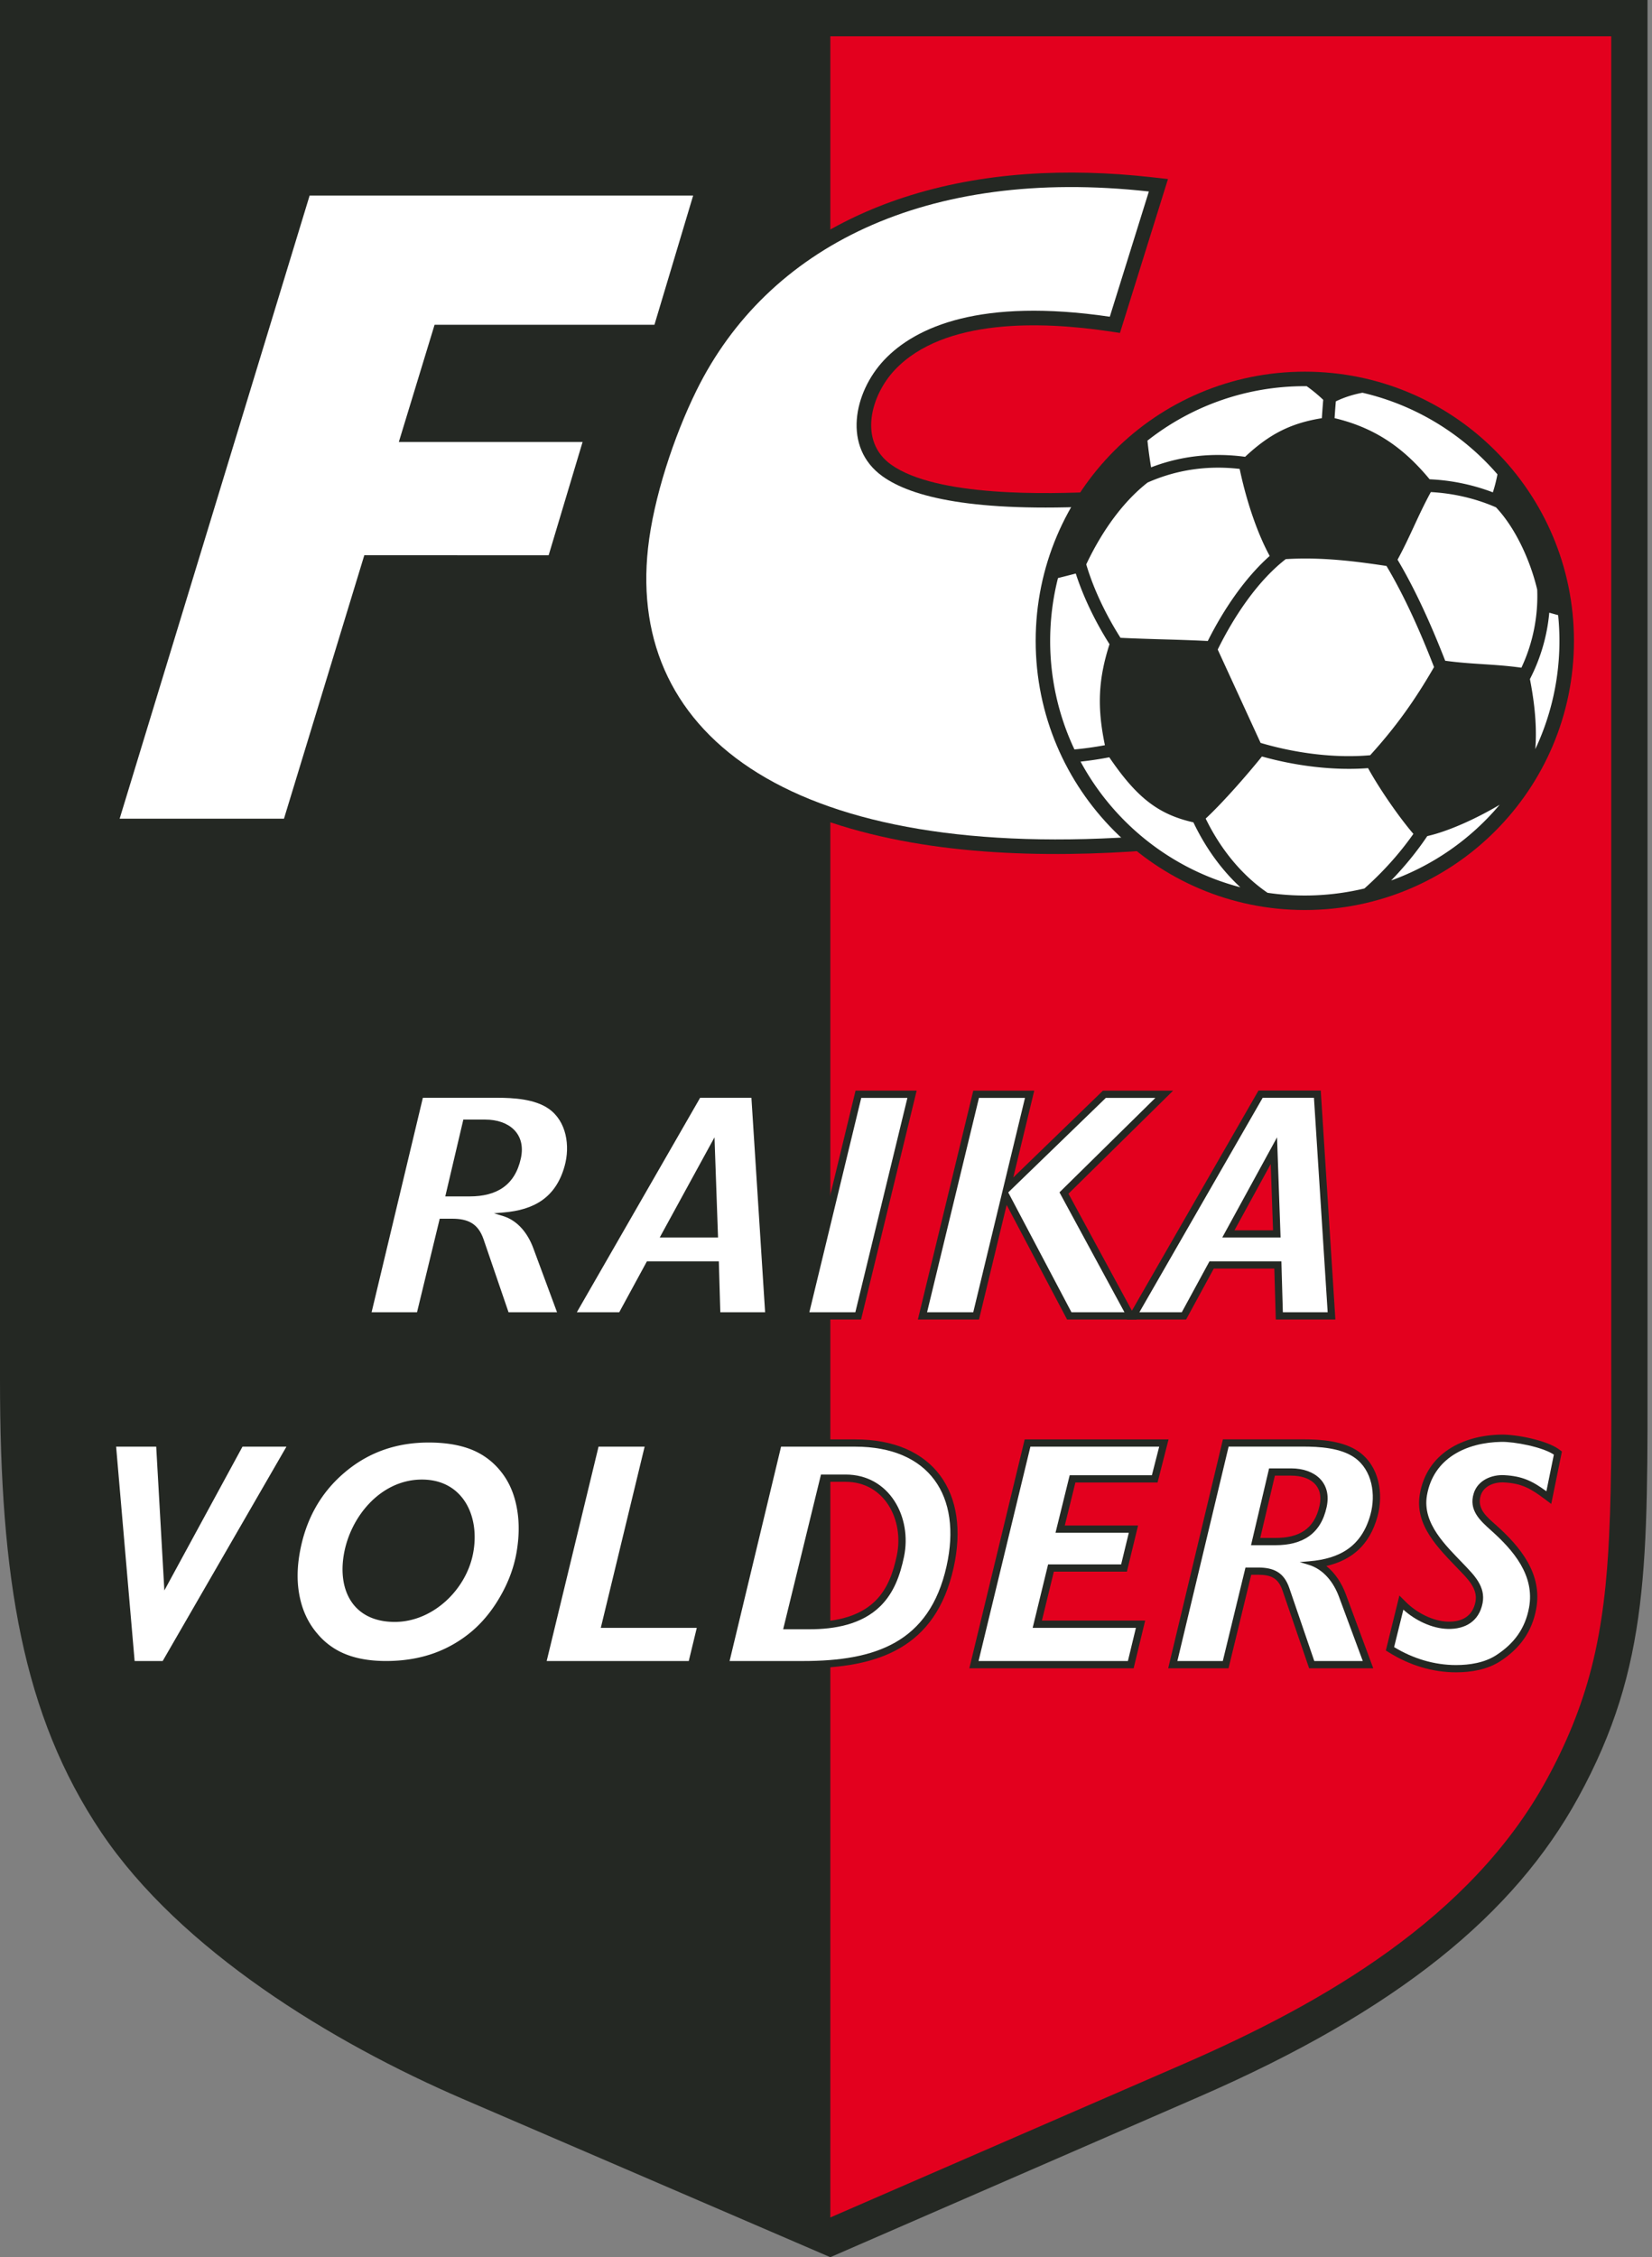 <svg xmlns="http://www.w3.org/2000/svg" width="366" height="500" fill="none"><rect width="100%" height="100%" fill="#808080" stroke="none"/><path fill="#242823" fill-rule="evenodd" d="M0 0h365.008v300.743c0 45.272.602 68.309-15.331 97.393-14.187 25.896-40.015 47.183-84.091 66.355L183.958 500l-81.429-35.064c-28.956-12.468-62.597-32.977-80.119-59.077C4.992 379.911 0 349.563 0 305.624V0Z" clip-rule="evenodd"/><path fill="#E3001E" fill-rule="evenodd" d="m183.961 491.196 78.421-34.079c30.947-13.463 63.503-32.28 80.246-62.845 4.324-7.889 7.693-15.985 9.932-24.705 2.474-9.619 3.47-19.482 3.941-29.38.627-13.094.469-26.334.469-39.446V8.039H183.961v483.157Z" clip-rule="evenodd"/><path fill="#fff" fill-rule="evenodd" d="M68.6 43.313h84.97l-8.579 28.628h-48.71l-7.92 25.962h40.711l-7.518 25.094-40.838-.013-17.8 58.363H26.508L68.6 43.312Z" clip-rule="evenodd"/><path fill="#242823" fill-rule="evenodd" d="m258.765 39.658-10.638 34.09-2.718-.4c-14.277-2.095-36.208-3.011-47.17 8.599-5.282 5.59-8.138 15.747-.82 20.97 10.073 7.19 34.716 6.563 46.298 5.981l2.915-.149 11.81 79.313-3.442.266c-23.627 1.822-50.457 1.205-73.002-6.86-15.888-5.684-30.32-15.458-37.468-31.247-4.155-9.181-5.247-19.182-4.159-29.142 1.282-11.696 5.84-25.417 11.038-35.97 2.874-5.829 6.419-11.293 10.618-16.257 10.118-11.969 23.303-20.223 38.131-25.09 17.528-5.754 36.497-6.55 54.728-4.535l3.879.431Z" clip-rule="evenodd"/><path fill="#fff" fill-rule="evenodd" d="m254.53 42.42-8.655 27.74c-28.504-4.183-42.974 2.156-49.978 9.573-6.759 7.156-9.312 19.403-.347 25.797 6.452 4.603 20.088 8 48.327 6.573l10.873 73.012c-78.634 6.067-115.776-21.745-111.183-63.689 1.212-11.069 5.718-24.736 10.724-34.899 15.668-31.798 50.739-49.582 100.239-44.108Z" clip-rule="evenodd"/><path fill="#242823" fill-rule="evenodd" d="M289.081 82.328c32.931 0 59.627 26.696 59.627 59.628 0 32.931-26.696 59.627-59.627 59.627-32.932 0-59.628-26.696-59.628-59.627 0-32.932 26.696-59.628 59.628-59.628Z" clip-rule="evenodd"/><path fill="#fff" fill-rule="evenodd" d="M289.077 85.547c.142 0 .283.003.428.003a33.676 33.676 0 0 1 3.651 3.015c-.11 1.347-.213 2.704-.299 4.068-7.059 1.13-11.751 3.642-17.002 8.555-7.117-.955-14.114-.245-20.832 2.335a95.401 95.401 0 0 1-.806-5.915 56.166 56.166 0 0 1 34.86-12.061Zm12.771 1.45c11.827 2.74 22.232 9.199 29.911 18.077a32.64 32.64 0 0 1-1.017 3.986 44.975 44.975 0 0 0-14.007-2.891c-5.113-6.16-11.242-11.214-21.06-13.543.082-1.247.175-2.487.275-3.717 2.005-.968 3.955-1.54 5.898-1.912Zm43.357 49.269c.189 1.874.286 3.772.286 5.691a56.187 56.187 0 0 1-5.344 23.985c.455-5.805-.416-11.504-1.192-15.517a39.875 39.875 0 0 0 4.286-14.707l1.964.548Zm-12.967 42.006a56.523 56.523 0 0 1-24.03 16.767c2.956-3.046 5.66-6.343 8.006-9.832 4.631-1.044 10.866-3.862 16.024-6.935Zm-29.949 18.538a56.699 56.699 0 0 1-21.463.957c-5.932-4.065-10.538-9.928-13.708-16.44 3.921-3.638 9.468-10.032 12.461-13.756 7.356 2.06 15.734 3.17 23.513 2.584 2.577 4.665 6.866 10.862 10.043 14.562-3.101 4.413-6.801 8.496-10.846 12.093Zm-27.488-.266c-15.293-3.989-28.06-14.235-35.402-27.839a76.643 76.643 0 0 0 6.363-.955c6.095 8.964 10.904 12.671 18.635 14.411 2.57 5.392 6.056 10.366 10.404 14.383Zm-36.759-30.534a56.18 56.18 0 0 1-5.378-24.053c0-4.799.603-9.457 1.733-13.908 1.399-.351 2.711-.682 3.941-1.003 1.699 5.271 4.344 10.708 7.473 15.652-2.46 7.668-2.798 13.866-1.017 22.372-2.236.42-4.496.734-6.752.94Zm99.022-18.104c-6.184-.857-10.721-.699-16.881-1.543-2.963-7.593-6.435-15.444-10.556-22.383 2.874-5.295 4.476-9.667 7.373-14.979 4.94.265 9.908 1.402 14.438 3.383 4.234 4.482 7.555 11.603 9.13 18.225.231 5.932-.965 11.916-3.504 17.297Zm-62.418-44.035c1.636 7.783 4.172 14.766 6.656 19.279-5.605 4.971-10.318 12.058-13.718 18.841-6.446-.334-12.892-.386-19.338-.706-3.259-5.137-5.991-10.842-7.589-16.268 3.569-7.562 8.282-13.983 13.597-18.131 6.556-2.894 13.402-3.817 20.392-3.015Zm43.064 43.894c-4.431 7.693-8.713 13.539-14.146 19.527-8.01.717-16.791-.51-24.281-2.732-3.207-6.976-6.284-13.694-9.498-20.677 3.59-7.314 8.84-15.2 15.072-20.03 7.772-.462 14.911.389 22.321 1.519 4.124 6.928 7.589 14.811 10.532 22.393Z" clip-rule="evenodd"/><path fill="#242823" fill-rule="evenodd" d="M293.846 346.895c1.987 1.582 3.428 3.842 4.323 6.26l6.077 16.399h-14.207l-5.902-17.243c-.968-2.825-2.635-3.48-5.439-3.48h-1.489l-5.03 20.723h-13.367l12.131-50.726h17.683c4.055 0 9.013.338 12.43 2.756 4.51 3.19 5.516 9.305 4.121 14.359-1.754 6.346-5.723 9.65-11.331 10.952Zm-11.397-20.019-3.245 13.797h3.373c5.171 0 8.633-1.908 9.777-7.179.965-4.434-2.136-6.618-6.287-6.618h-3.618Z" clip-rule="evenodd"/><path fill="#fff" fill-rule="evenodd" d="m272.202 320.438-11.358 47.507h10.063l5.03-20.718h2.752c3.497 0 5.764 1.061 6.963 4.564l5.529 16.154h10.745l-5.274-14.231c-1.164-3.146-3.366-6.071-6.69-7.08l-2.016-.61 2.098-.175c6.87-.572 11.645-3.349 13.574-10.332 1.209-4.386.441-9.833-3.5-12.62-3.09-2.187-7.841-2.459-11.5-2.459h-16.416Zm8.964 4.83h4.892c5.196 0 9.047 3.11 7.859 8.567-1.309 6.026-5.419 8.448-11.348 8.448h-5.406l4.003-17.015Z" clip-rule="evenodd"/><path fill="#242823" fill-rule="evenodd" d="M115.322 269.637c1.988 1.578 3.428 3.838 4.324 6.257l6.077 16.398h-14.208l-5.901-17.239c-.965-2.825-2.636-3.479-5.44-3.479h-1.488l-5.03 20.718H80.289l12.13-50.722h17.684c4.055 0 9.012.338 12.43 2.753 4.509 3.194 5.515 9.309 4.12 14.363-1.753 6.345-5.722 9.649-11.331 10.951Zm-11.396-20.019-3.245 13.798h3.376c5.167 0 8.63-1.912 9.773-7.18.965-4.434-2.135-6.618-6.287-6.618h-3.617Z" clip-rule="evenodd"/><path fill="#fff" fill-rule="evenodd" d="m93.687 243.172-11.359 47.511h10.063l5.03-20.722h2.753c3.496 0 5.763 1.064 6.962 4.568l5.53 16.154h10.745l-5.275-14.235c-1.164-3.142-3.365-6.07-6.69-7.076l-2.015-.61 2.098-.176c6.869-.572 11.644-3.348 13.573-10.335 1.213-4.382.441-9.829-3.496-12.619-3.094-2.185-7.845-2.46-11.504-2.46H93.687Zm8.964 4.833h4.892c5.195 0 9.047 3.111 7.858 8.568-1.309 6.026-5.419 8.448-11.345 8.448h-5.405l4-17.016Z" clip-rule="evenodd"/><path fill="#242823" fill-rule="evenodd" d="M189.548 241.586h13.536l-12.316 50.705h-13.495l12.275-50.705Z" clip-rule="evenodd"/><path fill="#fff" fill-rule="evenodd" d="m190.809 243.195-11.497 47.491H189.5l11.534-47.491h-10.225Z" clip-rule="evenodd"/><path fill="#242823" fill-rule="evenodd" d="m224.491 260.828 19.864-19.234h15.548l-23.182 22.827 15.11 27.874h-15.417l-13.391-25.383-6.129 25.383h-13.542l12.278-50.701h13.505l-4.644 19.234Z" clip-rule="evenodd"/><path fill="#fff" fill-rule="evenodd" d="m216.89 243.195-11.499 47.491h10.232l11.465-47.491H216.89Zm28.112 0-21.628 20.943 14.008 26.548h11.744l-14.4-26.565 21.249-20.926h-10.973Z" clip-rule="evenodd"/><path fill="#242823" fill-rule="evenodd" d="M282.325 281.01h-13.412l-6.135 11.282h-13.13l29.17-50.722h13.794l3.242 50.722h-13.202l-.327-11.282Zm-.799-23.162-8.027 14.676h8.544l-.517-14.676Z" clip-rule="evenodd"/><path fill="#fff" fill-rule="evenodd" d="m279.749 243.172-27.319 47.511h9.394l6.136-11.286h15.93l.324 11.286h9.929l-3.039-47.508-11.355-.003Zm3.18 8.761.782 22.196h-12.922l12.14-22.196Z" clip-rule="evenodd"/><path fill="#242823" fill-rule="evenodd" d="M157.696 281.01h-13.412l-6.136 11.282h-13.132l29.169-50.722h13.798l3.242 50.722H158.02l-.324-11.282Zm-.799-23.162-8.028 14.676h8.544l-.516-14.676Z" clip-rule="evenodd"/><path fill="#fff" fill-rule="evenodd" d="m155.116 243.172-27.319 47.511h9.395l6.135-11.286h15.93l.328 11.286h9.925l-3.035-47.508-11.359-.003Zm3.18 8.761.786 22.196h-12.923l12.137-22.196Z" clip-rule="evenodd"/><path fill="#242823" fill-rule="evenodd" d="m37.702 346.573 15.072-27.729h13.474l-29.273 50.705h-8.62l-4.378-50.705H36.13l1.57 27.729Z" clip-rule="evenodd"/><path fill="#fff" fill-rule="evenodd" d="m25.727 320.453 4.1 47.487h6.214l27.42-47.487h-9.736L36.413 352.31l-1.805-31.857h-8.881Z" clip-rule="evenodd"/><path fill="#242823" fill-rule="evenodd" d="M64.885 354.325c-.771-3.483-.689-7.07-.075-10.57 1.302-7.407 4.62-13.756 10.342-18.662 5.677-4.889 12.354-7.155 19.813-7.155 3.465 0 7.072.437 10.304 1.767 2.907 1.216 5.319 3.097 7.224 5.605 1.916 2.498 3.042 5.402 3.604 8.482.634 3.462.516 6.993-.09 10.449-.617 3.497-1.877 6.811-3.617 9.898-1.709 3.052-3.842 5.842-6.477 8.161a28.974 28.974 0 0 1-9.25 5.436c-3.576 1.272-7.331 1.816-11.117 1.816-3.218 0-6.532-.41-9.536-1.612-2.732-1.096-5.065-2.777-6.946-5.034-2.129-2.487-3.49-5.388-4.179-8.581Zm28.13-24.957c-8.014.272-13.919 7.693-15.235 15.138-1.285 7.269 1.65 13.171 9.674 13.171 7.59 0 14.263-6.45 15.741-13.681 1.523-7.452-1.74-14.914-10.18-14.628Z" clip-rule="evenodd"/><path fill="#fff" fill-rule="evenodd" d="M66.458 353.973c.634 2.935 1.878 5.601 3.835 7.886a15.732 15.732 0 0 0 6.318 4.582c2.808 1.123 5.929 1.495 8.936 1.495 3.604 0 7.177-.51 10.577-1.719a27.298 27.298 0 0 0 8.733-5.137c2.494-2.195 4.513-4.844 6.132-7.734 1.654-2.932 2.85-6.074 3.435-9.392.572-3.266.693-6.607.09-9.88-.514-2.829-1.537-5.498-3.297-7.796-1.737-2.284-3.917-3.986-6.567-5.096-3.024-1.243-6.435-1.643-9.684-1.643-7.072 0-13.38 2.129-18.765 6.766-5.44 4.665-8.568 10.683-9.805 17.722-.579 3.29-.665 6.669.062 9.946Zm26.503-26.221c9.502-.32 13.546 8.065 11.81 16.557-1.629 7.983-8.957 14.969-17.315 14.969-9.05 0-12.716-6.804-11.255-15.058 1.447-8.2 7.968-16.168 16.76-16.468Z" clip-rule="evenodd"/><path fill="#242823" fill-rule="evenodd" d="M171.772 318.844h17.677c17.46 0 25.518 11.861 21.818 28.446-3.962 17.766-16.647 22.259-33.352 22.259h-18.321l12.178-50.705Zm11.369 9.398-7.593 31.057h3.759c5.126 0 10.786-.902 14.593-4.647 2.773-2.728 4.01-6.387 4.792-10.108 1.64-7.782-2.691-16.302-11.338-16.302h-4.213Z" clip-rule="evenodd"/><path fill="#fff" fill-rule="evenodd" d="m173.047 320.453-11.406 47.487h16.281c15.934 0 27.995-4.02 31.785-21.001 3.476-15.579-3.825-26.486-20.251-26.486h-16.409Zm8.84 6.181h5.475c9.684 0 14.762 9.446 12.912 18.245-.851 4.048-2.222 7.951-5.24 10.917-4.134 4.069-10.136 5.109-15.72 5.109h-5.805l8.378-34.271Z" clip-rule="evenodd"/><path fill="#242823" fill-rule="evenodd" d="m238.253 328.397-2.349 9.526h16.233l-2.477 10.221h-16.185l-2.639 10.839h22.872l-2.553 10.566h-36.397l12.264-50.705h31.871l-2.439 9.553h-18.201Z" clip-rule="evenodd"/><path fill="#fff" fill-rule="evenodd" d="m228.286 320.453-11.489 47.487h33.087l1.777-7.348h-22.875l3.421-14.056h16.181l1.699-7.004h-16.24l3.142-12.743h18.21l1.62-6.336h-28.533Z" clip-rule="evenodd"/><path fill="#242823" fill-rule="evenodd" d="M135.145 358.983h21.267l-2.553 10.566H119.07l12.265-50.705h13.525l-9.715 40.139Z" clip-rule="evenodd"/><path fill="#fff" fill-rule="evenodd" d="m132.607 320.453-11.49 47.487h31.478l1.778-7.348h-21.267l9.712-40.139h-10.211Z" clip-rule="evenodd"/><path fill="#242823" fill-rule="evenodd" d="m307.031 365.608 3.004-12.175 1.509 1.502c2.305 2.295 5.943 4.207 9.247 4.282 3.097.073 5.464-1.171 6.098-4.399.585-2.983-1.926-5.278-3.786-7.228-4.355-4.561-9.747-9.691-8.541-16.629 1.568-9.044 9.512-13.026 18.025-13.178 3.386-.062 10.139 1.278 12.84 3.29l.616.459-2.366 11.606-1.523-1.137c-3.094-2.305-5.009-3.41-8.947-3.627-2.067-.111-4.482.737-5.157 2.887-.93 2.959 1.416 4.802 3.383 6.556 5.391 4.809 10.345 10.814 8.909 18.586-.937 5.092-3.669 8.795-7.955 11.575-2.87 1.864-6.428 2.464-9.801 2.464-5.257 0-10.363-1.602-14.811-4.372l-.744-.462Z" clip-rule="evenodd"/><path fill="#fff" fill-rule="evenodd" d="M308.867 364.857c4.138 2.519 8.858 3.976 13.715 3.976 3.049 0 6.332-.517 8.926-2.202 3.914-2.542 6.391-5.863 7.249-10.517 1.319-7.135-3.473-12.703-8.399-17.095-2.505-2.236-5.016-4.523-3.848-8.241.906-2.88 3.958-4.165 6.783-4.01 4.048.224 6.232 1.323 9.309 3.569l1.657-8.12c-2.543-1.702-8.723-2.876-11.648-2.825-7.721.138-15.038 3.59-16.468 11.844-1.085 6.253 4.207 11.149 8.12 15.245 2.315 2.425 4.923 4.964 4.2 8.651-.789 4.01-3.828 5.784-7.714 5.694-3.486-.079-7.234-1.908-9.832-4.268l-2.05 8.299Z" clip-rule="evenodd"/></svg>